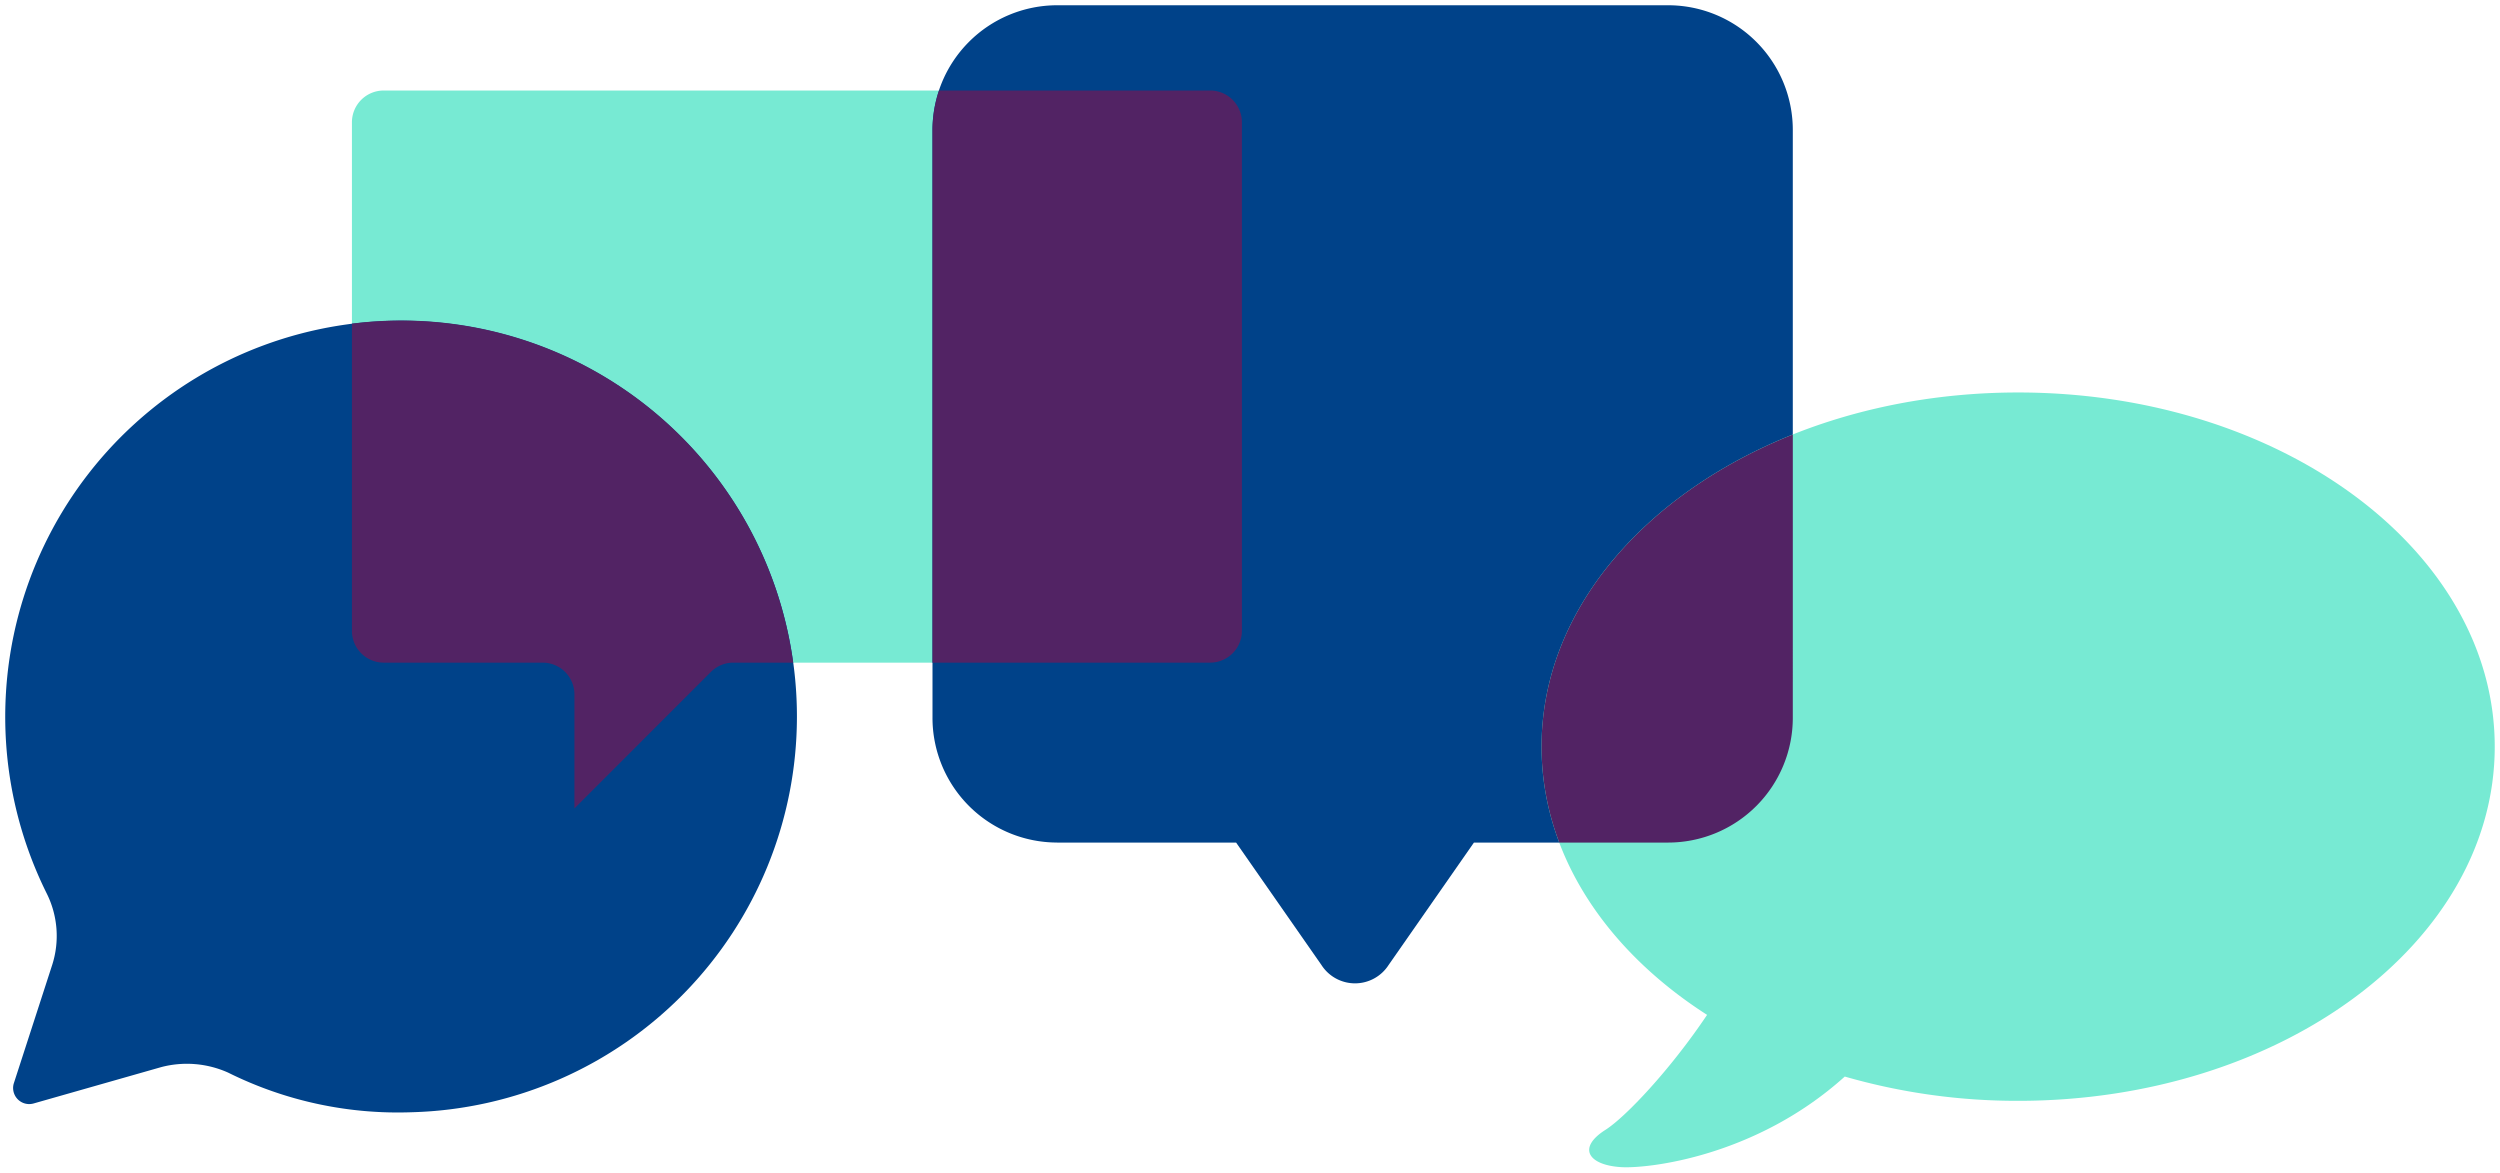 <svg id="Group_2340" data-name="Group 2340" xmlns="http://www.w3.org/2000/svg" xmlns:xlink="http://www.w3.org/1999/xlink" width="192.545" height="90.306" viewBox="0 0 192.545 90.306">
  <defs>
    <clipPath id="clip-path">
      <rect id="Rectangle_2239" data-name="Rectangle 2239" width="69.354" height="56.1" fill="#77ead3"/>
    </clipPath>
    <clipPath id="clip-path-2">
      <rect id="Rectangle_2240" data-name="Rectangle 2240" width="67.071" height="76.139" fill="none"/>
    </clipPath>
    <clipPath id="clip-path-3">
      <rect id="Rectangle_2241" data-name="Rectangle 2241" width="61.782" height="61.804" fill="none"/>
    </clipPath>
    <clipPath id="clip-path-4">
      <rect id="Rectangle_2242" data-name="Rectangle 2242" width="74.223" height="60.483" fill="#77ead3"/>
    </clipPath>
  </defs>
  <g id="Group_2325" data-name="Group 2325" transform="translate(26.7 6.566)" style="mix-blend-mode: multiply;isolation: isolate">
    <g id="Group_2324" data-name="Group 2324">
      <g id="Group_2323" data-name="Group 2323" clip-path="url(#clip-path)">
        <path id="Path_857" data-name="Path 857" d="M438.037,565.573a2.447,2.447,0,0,1,1.731-.717h36.72a2.448,2.448,0,0,0,2.448-2.448V523.24a2.448,2.448,0,0,0-2.448-2.448H412.839a2.448,2.448,0,0,0-2.448,2.448v39.169a2.448,2.448,0,0,0,2.448,2.448h12.24a2.448,2.448,0,0,1,2.448,2.448v8.779Z" transform="translate(-409.986 -520.387)" fill="#77ead3"/>
      </g>
    </g>
  </g>
  <g id="Group_2328" data-name="Group 2328" transform="translate(71.413 0)" style="mix-blend-mode: multiply;isolation: isolate">
    <g id="Group_2327" data-name="Group 2327">
      <g id="Group_2326" data-name="Group 2326" clip-path="url(#clip-path-2)">
        <path id="Path_858" data-name="Path 858" d="M530.488,569.057h13.784l6.573,9.43a3.073,3.073,0,0,0,5.17,0l6.573-9.43h14.959a9.608,9.608,0,0,0,9.6-9.654V514.221a9.608,9.608,0,0,0-9.6-9.653H530.488a9.608,9.608,0,0,0-9.6,9.653V559.4a9.608,9.608,0,0,0,9.6,9.654" transform="translate(-520.482 -504.163)" fill="#004289"/>
      </g>
    </g>
  </g>
  <g id="Group_2331" data-name="Group 2331" transform="translate(0 24.279)" style="mix-blend-mode: multiply;isolation: isolate">
    <g id="Group_2330" data-name="Group 2330">
      <g id="Group_2329" data-name="Group 2329" clip-path="url(#clip-path-3)">
        <path id="Path_859" data-name="Path 859" d="M344.467,593.184a30.487,30.487,0,1,1,31.26,32.361,29.355,29.355,0,0,1-14.147-3.049,7.761,7.761,0,0,0-5.168-.424l-9.827,2.8a1.239,1.239,0,0,1-1.525-1.525l2.965-9.149a7.323,7.323,0,0,0-.424-5.507,30.544,30.544,0,0,1-3.134-15.5" transform="translate(-344.005 -564.162)" fill="#004289"/>
      </g>
    </g>
  </g>
  <g id="Group_2334" data-name="Group 2334" transform="translate(118.322 29.823)" style="mix-blend-mode: multiply;isolation: isolate">
    <g id="Group_2333" data-name="Group 2333">
      <g id="Group_2332" data-name="Group 2332" clip-path="url(#clip-path-4)">
        <path id="Path_860" data-name="Path 860" d="M673.518,578.268c-20.274,0-36.708,12.212-36.708,27.278,0,8.259,4.947,15.656,12.75,20.657-2.826,4.217-6.278,7.871-7.823,8.853-2.263,1.44-1.241,2.743,1.249,2.877,2.028.11,10.314-.789,17.179-6.978a47.943,47.943,0,0,0,13.352,1.869c20.274,0,36.707-12.212,36.707-27.278s-16.433-27.278-36.706-27.278" transform="translate(-636.406 -577.863)" fill="#77ead3"/>
      </g>
    </g>
  </g>
  <path id="Path_861" data-name="Path 861" d="M542.271,520.792H521.394a9.72,9.72,0,0,0-.507,3.088v40.977h21.384a2.448,2.448,0,0,0,2.448-2.448V523.24a2.448,2.448,0,0,0-2.448-2.448" transform="translate(-449.07 -513.822)" fill="#522364"/>
  <path id="Path_862" data-name="Path 862" d="M444.374,590.918a30.448,30.448,0,0,0-32.162-26.283c-.613.038-1.219.1-1.821.174V588.47a2.448,2.448,0,0,0,2.448,2.448h12.24a2.448,2.448,0,0,1,2.448,2.448v8.779l10.509-10.51a2.448,2.448,0,0,1,1.731-.717Z" transform="translate(-383.286 -539.883)" fill="#522364"/>
  <path id="Path_863" data-name="Path 863" d="M656.164,586.27c-11.519,4.6-19.352,13.64-19.352,24.039a20.8,20.8,0,0,0,1.366,7.388h8.385a9.608,9.608,0,0,0,9.6-9.653Z" transform="translate(-518.085 -552.804)" fill="#522364"/>
</svg>
